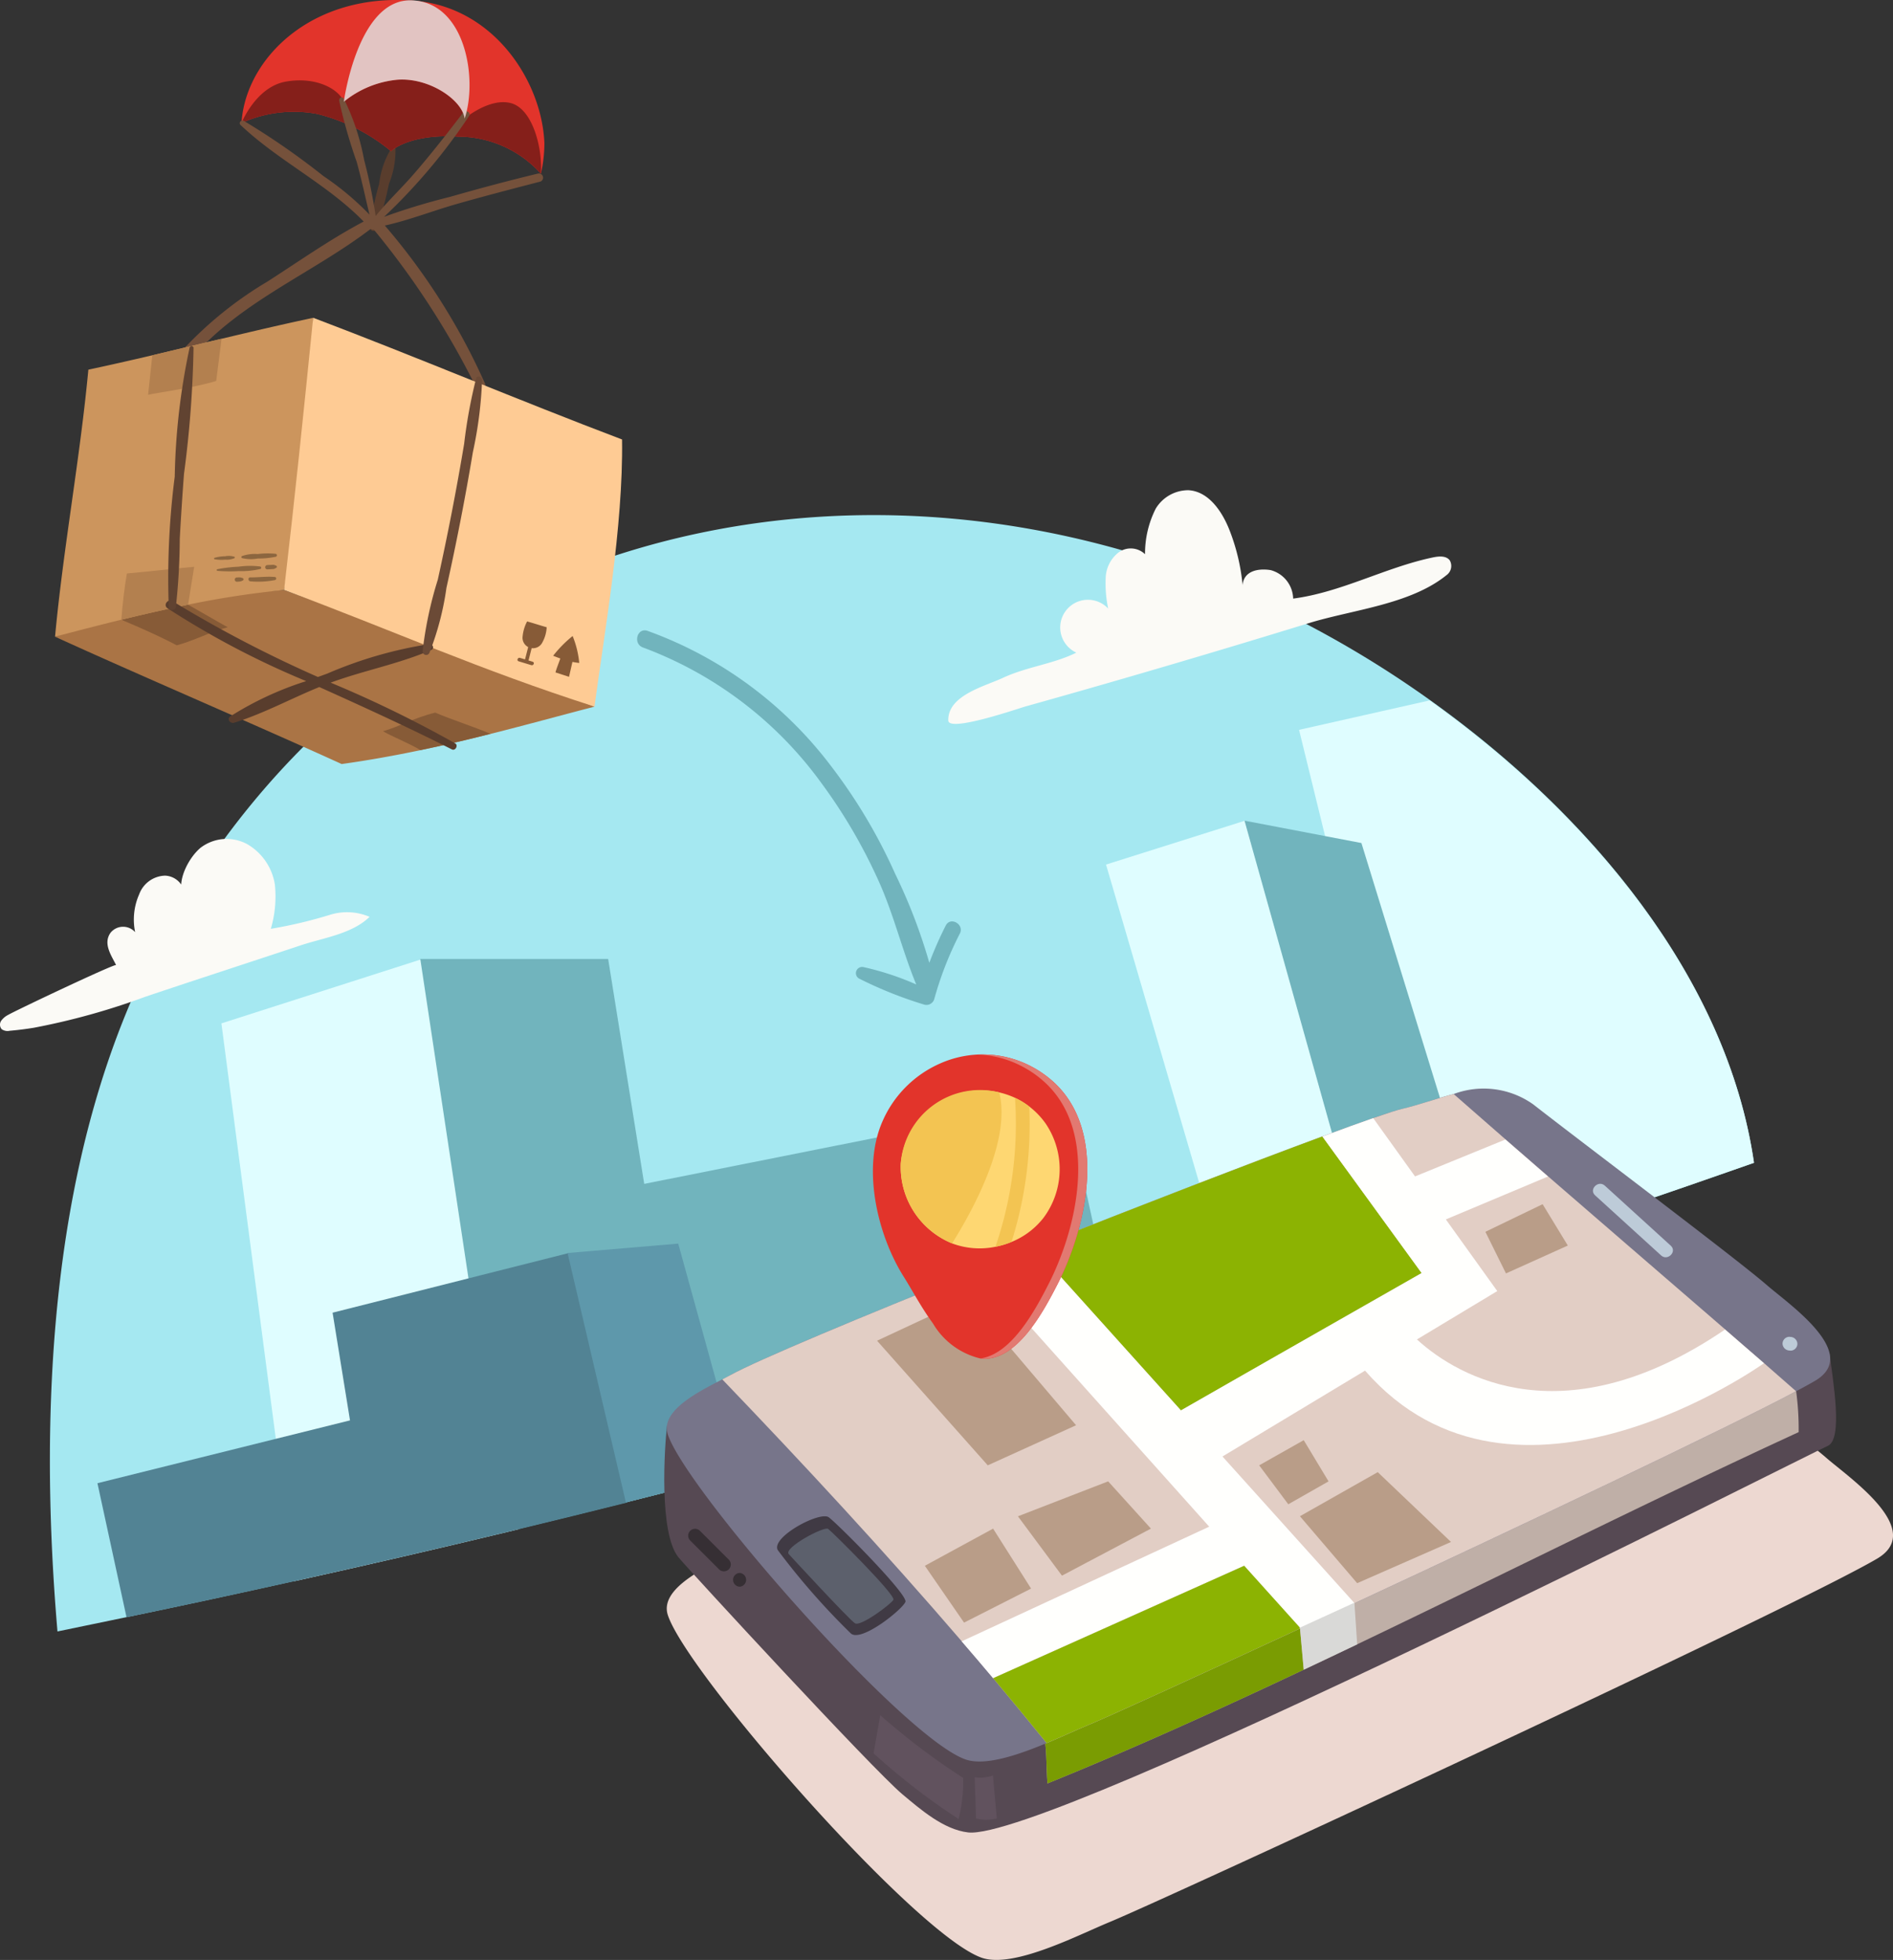 <svg xmlns="http://www.w3.org/2000/svg" width="106.222" height="110" viewBox="0 0 106.222 110">
  <rect x="0" y="0" width="106.222" height="110" fill="#333333" stroke="none"/>
  <g id="Group_20" data-name="Group 20" transform="translate(-42.861 -26.722)">
    <g id="Group_20-2" data-name="Group 20" transform="translate(42.861 54.234)">
      <path id="Path_437" data-name="Path 437" d="M149.385,176.169q-7.44,2.621-14.939,5.081-1.546.5-3.091,1-1.588.513-3.181,1.018-3.733,1.187-7.482,2.331-3.337,1.022-6.685,2.01-10.674,3.146-21.443,5.96-3.233.844-6.475,1.658-3.049.767-6.106,1.506c-.185.046-.369.09-.556.136q-5.975,1.442-11.978,2.776-4.691,1.048-9.4,2.027-1.93.4-3.863.8c-1.089-12.778-.374-27.165,5.619-38.494,12.25-23.153,39.163-29.989,62.335-19.105a58.709,58.709,0,0,1,9.092,5.348C140.115,156.573,147.875,165.776,149.385,176.169Z" transform="translate(-50.961 -138.42)" fill="#a5e8f1"/>
      <path id="Path_438" data-name="Path 438" d="M353,206.246q-7.459,2.621-14.978,5.081-1.55.5-3.1,1l-5.986-24.413-1.462-5.968,7.327-1.653C343.711,186.649,351.491,195.853,353,206.246Z" transform="translate(-254.58 -168.496)" fill="#dffdff"/>
      <path id="Path_439" data-name="Path 439" d="M300.219,232.853q-3.743,1.187-7.5,2.331l-7.659-26.173,7.795-2.462Z" transform="translate(-222.998 -188)" fill="#dffdff"/>
      <path id="Path_440" data-name="Path 440" d="M329.043,230.831q-1.55.5-3.1,1-1.593.513-3.19,1.017l-7.366-26.3,4.57.874,1.989.38Z" transform="translate(-245.553 -188)" fill="#71b4bd"/>
      <path id="Path_441" data-name="Path 441" d="M107.865,268.763c-.185.046-.37.09-.558.136q-5.99,1.442-12.009,2.776-.524-3.994-1.046-7.988-1.527-11.661-3.053-23.318c3.768-1.205,7.5-2.408,11.265-3.611,1.205,5.8,2.336,11.755,3.326,17.739C106.577,259.256,107.281,264.034,107.865,268.763Z" transform="translate(-78.775 -210.445)" fill="#dffdff"/>
      <path id="Path_442" data-name="Path 442" d="M174.543,259.639q-10.7,3.146-21.5,5.96-3.242.844-6.492,1.658-3.057.767-6.122,1.506c-.185.046-.37.09-.558.136l-2.146-14.243-2.7-17.9h10.542l2.023,12.622,23.665-4.719Z" transform="translate(-111.441 -210.445)" fill="#71b4bd"/>
      <path id="Path_443" data-name="Path 443" d="M93.881,314.943q-3.057.767-6.122,1.506c-.185.046-.37.09-.558.136q-5.99,1.442-12.009,2.776-4.7,1.048-9.422,2.027l-1.632-7.525,10.008-2.49,4.164-1.036-.977-6.044,7.723-1.951.627-.159,4.926-1.244Z" transform="translate(-58.67 -258.131)" fill="#528394"/>
      <path id="Path_444" data-name="Path 444" d="M176.9,311.762q-3.242.844-6.492,1.658l-3.272-14,6.209-.527Z" transform="translate(-135.288 -256.608)" fill="#5e98ab"/>
      <path id="Path_445" data-name="Path 445" d="M257.835,143.492a1.555,1.555,0,1,1,1.787-2.474,6.845,6.845,0,0,1-.137-1.777,1.888,1.888,0,0,1,.732-1.382,1.155,1.155,0,0,1,1.473.108,5.592,5.592,0,0,1,.6-2.556,2.135,2.135,0,0,1,1.833-1.035c1.126.061,1.884,1.173,2.3,2.223a11.408,11.408,0,0,1,.742,3.1c.068-.764.811-.956,1.57-.84a1.7,1.7,0,0,1,1.267,1.6c2.712-.355,5.169-1.749,7.833-2.309.334-.07.748-.111.954.162a.632.632,0,0,1-.176.826c-2.046,1.659-5.279,1.941-7.738,2.7q-4.544,1.4-9.108,2.733-3.4.994-6.816,1.95c-.332.093-4.277,1.458-4.3.783-.04-1.425,2.075-1.929,3.1-2.413C255.064,144.285,256.573,144.121,257.835,143.492Z" transform="translate(-197.439 -134.375)" fill="#fbfaf6"/>
      <path id="Path_446" data-name="Path 446" d="M44.756,221.135c-.444.072-.894.129-1.353.169a.569.569,0,0,1-.448-.089.391.391,0,0,1-.021-.482,1.111,1.111,0,0,1,.4-.329c.43-.25,5.993-2.888,6.042-2.788-.266-.538-.746-1.2-.313-1.813a.905.905,0,0,1,1.381-.034,3.5,3.5,0,0,1,.228-2.127,1.593,1.593,0,0,1,1.45-1.045,1.148,1.148,0,0,1,1.1,1.263c-.555-.761.169-2.221.891-2.826a2.413,2.413,0,0,1,2.651-.187,3.194,3.194,0,0,1,1.523,2.267,6.449,6.449,0,0,1-.229,2.467,25.466,25.466,0,0,0,3.315-.785,3.215,3.215,0,0,1,2.226.113c-.98.958-2.585,1.175-3.867,1.6-2.921.974-5.841,1.917-8.742,2.894A38.914,38.914,0,0,1,44.756,221.135Z" transform="translate(-42.861 -190.964)" fill="#fbfaf6"/>
    </g>
    <g id="Group_21" data-name="Group 21" transform="translate(80.135 87.841)">
      <path id="Path_447" data-name="Path 447" d="M257.319,318.21c-.282.165-.656.371-1.113.612-7.688,4.077-38.8,18.48-41.943,19.777-.634.263-1.476.655-2.381,1.035-1.712.715-3.646,1.371-4.8.967-3.741-1.316-16.57-16-17.61-19.238-.447-1.4,1.828-2.519,3.221-3.242.168-.087.325-.168.461-.244,4.123-2.283,36.94-15.107,39.738-15.757,1-.233,2.026-.612,3.053-.878a5.06,5.06,0,0,1,4.719.615c2.755,2.156,12.049,9.148,13.829,10.7C255.784,313.678,260.069,316.6,257.319,318.21Z" transform="translate(-189.274 -291.844)" fill="#edd8d1"/>
      <path id="Path_448" data-name="Path 448" d="M189.018,327.4c-.139,1.18-.475,6.07.647,7.42.637.767,10.9,11.9,12.559,13.29,1.017.851,2.309,1.981,3.688,2.141,4.453.514,47.028-21.163,48.234-21.693.878-.385.285-3.667.109-5.162Z" transform="translate(-188.861 -308.526)" fill="#564953"/>
      <path id="Path_449" data-name="Path 449" d="M314.227,333.844c-8.126,3.74-16.528,7.962-24.772,11.909-1,.478-2,.956-3,1.424-4.9,2.313-9.722,4.495-14.379,6.384-.059-.591-.046-1.928-.157-2.444q7.12-3.293,14.3-6.585c9.324-4.282,18.607-8.7,27.867-12.984A15.7,15.7,0,0,1,314.227,333.844Z" transform="translate(-250.573 -314.585)" fill="#bfafa7"/>
      <path id="Path_450" data-name="Path 450" d="M286.455,384.713c-4.9,2.313-9.722,4.495-14.379,6.384-.059-.591-.046-1.928-.157-2.444q7.12-3.293,14.3-6.585Z" transform="translate(-250.573 -352.12)" fill="#7a9c02"/>
      <path id="Path_451" data-name="Path 451" d="M253.84,281.924c-.268.157-.622.352-1.056.581-7.294,3.868-36.808,17.533-39.795,18.764-.6.25-1.4.622-2.259.982-1.624.678-3.46,1.3-4.552.918-3.549-1.249-15.721-15.176-16.708-18.252-.424-1.324,1.735-2.39,3.056-3.076.159-.082.309-.16.437-.232,3.911-2.166,35.047-14.333,37.7-14.95.946-.221,1.922-.581,2.9-.833a4.8,4.8,0,0,1,4.477.583c2.614,2.046,11.432,8.679,13.12,10.152C252.383,277.625,256.449,280.4,253.84,281.924Z" transform="translate(-189.274 -265.541)" fill="#77758a"/>
      <path id="Path_452" data-name="Path 452" d="M261.775,283.328c-4.11,2.179-15.279,7.471-24.778,11.894-1.041.486-2.061.959-3.048,1.416l-.054.026c-5.98,2.773-10.8,4.97-11.915,5.428-.6.25-1.4.622-2.259.982q-1.481-1.831-3-3.642-.871-1.037-1.763-2.069c-4.336-5.045-8.877-9.948-13.436-14.7.159-.082.309-.16.437-.232,1.547-.856,7.355-3.279,13.976-5.934,1.017-.406,2.056-.82,3.1-1.234,5.947-2.359,12.107-4.736,16.165-6.235,1.131-.419,2.1-.771,2.853-1.033.786-.273,1.341-.452,1.609-.514.946-.221,1.922-.581,2.9-.833q1.449,1.273,2.912,2.547,1.191,1.037,2.39,2.077c3.074,2.668,6.176,5.335,9.255,8l2.861,2.483Q260.876,282.541,261.775,283.328Z" transform="translate(-198.265 -266.364)" fill="#e2cec5"/>
      <path id="Path_453" data-name="Path 453" d="M291.394,283.572l-13.508,7.71-8.227-9.139c5.947-2.359,12.107-4.736,16.165-6.235Z" transform="translate(-248.894 -273.244)" fill="#8cb302"/>
      <path id="Path_454" data-name="Path 454" d="M213.529,360.752a40.032,40.032,0,0,0,4.112,4.69c.61.482,2.9-1.375,3.052-1.783s-3.775-4.353-4.3-4.745C215.895,358.55,213.139,360.028,213.529,360.752Z" transform="translate(-207.161 -334.875)" fill="#403a44"/>
      <path id="Path_455" data-name="Path 455" d="M215.952,362.975s3.4,3.694,3.722,3.887,1.992-1.06,2.152-1.317-3.437-3.823-3.662-3.984S215.651,362.623,215.952,362.975Z" transform="translate(-208.969 -336.873)" fill="#5c606c"/>
      <path id="Path_456" data-name="Path 456" d="M395.987,289.718l-3.7-3.369c-.366-.333-.913.211-.545.545l3.7,3.369C395.808,290.6,396.355,290.053,395.987,289.718Z" transform="translate(-339.509 -280.924)" fill="#bdcbd8"/>
      <path id="Path_457" data-name="Path 457" d="M298.815,285.649s-13.994,10.043-22.383.416l-8,4.819,7.409,8.232c-1.041.486-2.061.959-3.048,1.416l-3.146-3.516-14.086,6.31q-.871-1.037-1.763-2.069l13.889-6.435-12.912-14.431c1.018-.406,2.056-.82,3.1-1.234L266.1,288.3c3.747-2.153,13.508-7.71,13.508-7.71l-5.57-7.664c1.131-.419,2.1-.771,2.853-1.033l2.346,3.272,5.07-2.072q1.191,1.037,2.39,2.077l-5.731,2.408,2.886,4.022-4.508,2.714c2.344,2.151,8.34,5.531,17.286-.555Z" transform="translate(-237.109 -270.258)" fill="#fffffd"/>
      <path id="Path_458" data-name="Path 458" d="M330.864,380.068q-1.5.719-3,1.425l-.213-2.363,3.057-1.4Z" transform="translate(-291.982 -348.899)" fill="#d9d9d7"/>
      <path id="Path_459" data-name="Path 459" d="M277.876,373.13l-.039.07c-5.98,2.773-10.8,4.97-11.915,5.428-.6.25-1.4.622-2.259.982q-1.481-1.831-3-3.642l14.086-6.31Z" transform="translate(-242.207 -342.9)" fill="#8cb302"/>
      <path id="Path_460" data-name="Path 460" d="M235.315,313.614l5.114-2.385,6.055,7.13-4.956,2.25Z" transform="translate(-223.376 -299.487)" fill="#b99d88"/>
      <path id="Path_461" data-name="Path 461" d="M266.076,353.189l2.471,3.332,4.992-2.641-2.4-2.652Z" transform="translate(-246.231 -329.207)" fill="#b99d88"/>
      <path id="Path_462" data-name="Path 462" d="M245.755,363.632l3.83-2.085,2.131,3.365-3.761,1.91Z" transform="translate(-231.133 -336.873)" fill="#b99d88"/>
      <path id="Path_463" data-name="Path 463" d="M318.749,343.642l2.5-1.413,1.393,2.313-2.259,1.285Z" transform="translate(-285.367 -322.52)" fill="#b99d88"/>
      <path id="Path_464" data-name="Path 464" d="M327.649,351.7l4.366-2.475,4.112,3.919-5.266,2.313Z" transform="translate(-291.98 -327.721)" fill="#b99d88"/>
      <path id="Path_465" data-name="Path 465" d="M368.139,292.246l3.212-1.55,1.414,2.321-3.47,1.565Z" transform="translate(-322.064 -284.231)" fill="#b99d88"/>
      <path id="Path_466" data-name="Path 466" d="M196.33,363.286l-1.65-1.648a.386.386,0,0,0-.545.545l1.65,1.648A.386.386,0,0,0,196.33,363.286Z" transform="translate(-192.695 -336.857)" fill="#362f34"/>
      <path id="Path_467" data-name="Path 467" d="M204.229,371.228a.386.386,0,0,0,0,.771A.386.386,0,0,0,204.229,371.228Z" transform="translate(-200.002 -344.066)" fill="#362f34"/>
      <path id="Path_468" data-name="Path 468" d="M234.939,402.3c-.094.525-.234,1.313-.374,2.14a37.382,37.382,0,0,0,4.769,3.687,8.69,8.69,0,0,0,.258-2.307A38.781,38.781,0,0,1,234.939,402.3Z" transform="translate(-222.819 -367.155)" fill="#61525e"/>
      <path id="Path_469" data-name="Path 469" d="M257.873,417.875c-.061-.792-.151-1.62-.212-2.412a2.184,2.184,0,0,1-1.028.1q.039,1.157.077,2.314A2.561,2.561,0,0,0,257.873,417.875Z" transform="translate(-239.215 -376.933)" fill="#61525e"/>
      <path id="Path_470" data-name="Path 470" d="M433.467,319.663l-.063-.007a.387.387,0,0,0-.385.385.4.4,0,0,0,.385.385l.063.007a.386.386,0,0,0,.385-.385A.4.4,0,0,0,433.467,319.663Z" transform="translate(-370.269 -305.748)" fill="#bdcbd8"/>
    </g>
    <path id="Path_471" data-name="Path 471" d="M199.675,181.345a20.666,20.666,0,0,0-.923,2.094,30.616,30.616,0,0,0-1.916-4.994,30.1,30.1,0,0,0-3.615-6.071,22.452,22.452,0,0,0-10.277-7.565c-.59-.206-.84.726-.257.933a21.689,21.689,0,0,1,9.984,7.574,29.92,29.92,0,0,1,3.194,5.437c.88,1.914,1.356,3.976,2.153,5.9a15.772,15.772,0,0,0-2.953-.973.349.349,0,0,0-.268.635,22.867,22.867,0,0,0,3.679,1.472.454.454,0,0,0,.553-.314,19.238,19.238,0,0,1,1.435-3.674C200.73,181.284,199.942,180.822,199.675,181.345Z" transform="translate(-103.744 -102.679)" fill="#71b4bd"/>
    <g id="Group_22" data-name="Group 22" transform="translate(45.95 26.722)">
      <path id="Path_472" data-name="Path 472" d="M125.121,58.829a.117.117,0,0,0-.195-.051,4.869,4.869,0,0,0-.721,2.061,15.015,15.015,0,0,0-.5,2.453c-.016.234.309.243.382.052a23.751,23.751,0,0,0,.672-2.521A4.968,4.968,0,0,0,125.121,58.829Z" transform="translate(-106.019 -50.514)" fill="#593d2d"/>
      <path id="Path_473" data-name="Path 473" d="M112.387,36.469a6.254,6.254,0,0,0-4.61-2.079c-2.317-.158-3.535.54-3.792.822a10.4,10.4,0,0,0-4.166-2.1,7.118,7.118,0,0,0-4.231.515c.007-.133.02-.269.039-.4.454-3.474,4.109-6.92,9.658-6.466,4.483.365,7.155,4.541,7.3,7.984A7.61,7.61,0,0,1,112.387,36.469Z" transform="translate(-85.126 -26.722)" fill="#e2342b"/>
      <path id="Path_474" data-name="Path 474" d="M112.387,49.379a6.254,6.254,0,0,0-4.61-2.079c-2.317-.158-3.535.54-3.792.822a10.4,10.4,0,0,0-4.166-2.1,7.118,7.118,0,0,0-4.231.515s.805-2.027,2.485-2.324,2.968.405,3.257,1.126a5.577,5.577,0,0,1,3-1.235c1.769-.136,3.641,1.123,3.777,2.18,0,0,1.427-1.2,2.625-.856S112.49,47.957,112.387,49.379Z" transform="translate(-85.126 -39.632)" fill="#851f1a"/>
      <path id="Path_475" data-name="Path 475" d="M102.483,52.256c-1.662.4-3.313.841-4.955,1.312a36.843,36.843,0,0,0-3.7,1.121,32.445,32.445,0,0,0,4.764-5.65c.147-.2-.185-.388-.333-.195-.9,1.177-1.805,2.339-2.776,3.456-.685.789-1.462,1.52-2.121,2.333l-.008,0a29.71,29.71,0,0,0-.646-3.14,13.13,13.13,0,0,0-1.139-3.435c-.087-.15-.282-.041-.261.11a28.771,28.771,0,0,0,.984,3.439c.271.978.48,1.97.717,2.957A15.922,15.922,0,0,0,90.424,52.4a41.433,41.433,0,0,0-4.471-3.1c-.145-.078-.307.114-.18.233,2.132,2.019,4.856,3.314,6.91,5.42-1.865.985-3.637,2.237-5.4,3.369a21.333,21.333,0,0,0-4.747,3.827c-.291.334.266.736.554.406,2.728-3.132,6.734-4.709,9.989-7.19a.2.2,0,0,0,.177.046,45.99,45.99,0,0,1,5.741,8.857.271.271,0,0,0,.493-.224,36.219,36.219,0,0,0-5.619-8.866c1.357-.3,2.7-.83,4.026-1.208,1.565-.446,3.14-.855,4.715-1.264A.237.237,0,0,0,102.483,52.256Z" transform="translate(-75.365 -42.519)" fill="#75513b"/>
      <path id="Path_476" data-name="Path 476" d="M54.881,158.188c4.438,2.034,11.381,5,16.082,7.147,1.53-.213,3-.481,4.415-.777,1.361-.283,2.671-.593,3.933-.913,2.066-.519,4.006-1.057,5.839-1.53-4.956-2.027-12.118-4.62-17.418-6.546A48.445,48.445,0,0,0,54.881,158.188Z" transform="translate(-54.881 -122.454)" fill="#aa7445"/>
      <path id="Path_477" data-name="Path 477" d="M69.354,159.617c1.076.457,2.074.892,3.109,1.435.957-.255,1.9-.757,2.86-1.012-.705-.395-1.52-.872-2.225-1.267A20.8,20.8,0,0,0,69.354,159.617Z" transform="translate(-65.634 -124.835)" fill="#875b37"/>
      <path id="Path_478" data-name="Path 478" d="M54.881,114.025c1.215-.321,2.46-.644,3.72-.952,1.236-.3,2.49-.59,3.744-.844a51.444,51.444,0,0,1,5.389-.824A112.035,112.035,0,0,0,69.364,96.13c-1.673.354-3.4.761-5.145,1.176-1.3.308-2.6.624-3.885.927-1.214.283-2.414.558-3.584.806C56.289,103.989,55.339,109.076,54.881,114.025Z" transform="translate(-54.881 -78.292)" fill="#cc955d"/>
      <path id="Path_479" data-name="Path 479" d="M104.89,111.4c.615-5.285,1.075-9.743,1.631-15.277,5.822,2.208,11.511,4.623,17.333,6.831.072,4.891-.994,10.852-1.546,14.992C115.785,115.853,111.177,113.747,104.89,111.4Z" transform="translate(-92.038 -78.289)" fill="#fecb94"/>
      <path id="Path_480" data-name="Path 480" d="M75.195,103.85c.428-.105,2.638-.4,3.822-.778q.15-1.182.3-2.365c-1.3.308-2.6.624-3.885.927C75.355,102.319,75.291,102.941,75.195,103.85Z" transform="translate(-69.974 -81.693)" fill="#b3804f"/>
      <path id="Path_481" data-name="Path 481" d="M69.354,153.465c1.236-.3,2.49-.59,3.744-.844q.172-1.065.344-2.128c-1.273.114-2.506.264-3.778.376C69.527,151.67,69.419,152.594,69.354,153.465Z" transform="translate(-65.634 -118.683)" fill="#b3804f"/>
      <path id="Path_482" data-name="Path 482" d="M126.481,183.4c.524.307,1.541.711,2.1,1.06,1.361-.283,2.671-.593,3.933-.913-.879-.381-2.219-.81-3.1-1.191C128.151,182.669,127.424,183.138,126.481,183.4Z" transform="translate(-108.08 -142.361)" fill="#875b37"/>
      <path id="Path_483" data-name="Path 483" d="M163.636,166.725a6.746,6.746,0,0,1,1.093-1.108,5.314,5.314,0,0,1,.371,1.511c-.132-.014-.259-.034-.382-.058l-.191.838-.761-.249c.072-.259.182-.52.272-.781C163.9,166.83,163.77,166.779,163.636,166.725Z" transform="translate(-135.686 -129.921)" fill="#875b37"/>
      <path id="Path_484" data-name="Path 484" d="M157.228,162.43a2.235,2.235,0,0,0-.25.82.588.588,0,0,0,1.117.336,1.942,1.942,0,0,0,.231-.829C157.99,162.663,157.565,162.523,157.228,162.43Z" transform="translate(-130.739 -127.553)" fill="#875b37"/>
      <path id="Path_485" data-name="Path 485" d="M155.981,168.279l.284.086.191-.747c.033-.128.225-.052.192.075l-.187.732.233.071c.127.038.052.231-.075.192l-.714-.216C155.779,168.433,155.854,168.241,155.981,168.279Z" transform="translate(-129.893 -131.357)" fill="#875b37"/>
      <path id="Path_486" data-name="Path 486" d="M79.426,157.9a69.794,69.794,0,0,0,8.131,4.243l.019.008c.178-.064.355-.127.528-.191a23.48,23.48,0,0,1,5.731-1.655c.188-.016.292.247.1.33-1.786.774-3.772,1.149-5.606,1.82l-.038.014a65.632,65.632,0,0,1,6.987,3.407c.188.112.012.439-.186.339-2.451-1.237-4.936-2.374-7.438-3.5-1.6.654-3.154,1.5-4.782,2.005-.205.063-.433-.2-.219-.353a18.2,18.2,0,0,1,4.264-1.983l-.045-.02a47.724,47.724,0,0,1-7.737-4.071C78.875,158.113,79.161,157.735,79.426,157.9Z" transform="translate(-72.826 -124.156)" fill="#593d2d"/>
      <path id="Path_487" data-name="Path 487" d="M136,120.331q.419-1.9.788-3.8t.69-3.822a28.44,28.44,0,0,1,.672-3.672c.063-.2.332-.1.335.081a22.846,22.846,0,0,1-.516,4.051q-.319,1.915-.691,3.821t-.793,3.8a16.037,16.037,0,0,1-.946,3.624.2.2,0,0,1-.388-.094A21.649,21.649,0,0,1,136,120.331Z" transform="translate(-114.523 -87.796)" fill="#6b4a36"/>
      <path id="Path_488" data-name="Path 488" d="M80.694,102.363a.114.114,0,0,1,.216.022,60.885,60.885,0,0,1-.536,7.086q-.137,1.814-.236,3.63a36.426,36.426,0,0,1-.219,3.831c-.034.21-.374.249-.4.013a44.847,44.847,0,0,1,.336-7.324A37.7,37.7,0,0,1,80.694,102.363Z" transform="translate(-73.139 -82.871)" fill="#614331"/>
      <path id="Path_489" data-name="Path 489" d="M95.615,147.713a2.151,2.151,0,0,1,.878-.115,4.636,4.636,0,0,1,1.017-.013.086.086,0,0,1,.009.164,4.657,4.657,0,0,1-1.012.1,2.15,2.15,0,0,1-.885-.022A.063.063,0,0,1,95.615,147.713Z" transform="translate(-85.126 -116.503)" fill="#8c663f"/>
      <path id="Path_490" data-name="Path 490" d="M89.635,148.229a2.245,2.245,0,0,1,.588-.086,1.073,1.073,0,0,1,.524.027.047.047,0,0,1,0,.081,1.076,1.076,0,0,1-.518.082,2.251,2.251,0,0,1-.594-.023A.042.042,0,0,1,89.635,148.229Z" transform="translate(-80.683 -116.923)" fill="#8c663f"/>
      <path id="Path_491" data-name="Path 491" d="M100.8,150.1c.1-.007.2-.012.3-.014a.271.271,0,0,1,.191.038l.016,0a.073.073,0,0,1,.007.14l-.016,0a.274.274,0,0,1-.186.058c-.1.008-.2.014-.3.017A.122.122,0,0,1,100.8,150.1Z" transform="translate(-88.916 -118.383)" fill="#8c663f"/>
      <path id="Path_492" data-name="Path 492" d="M90.2,150.471a8.082,8.082,0,0,1,1.2-.143,4.541,4.541,0,0,1,1.212-.01.072.072,0,0,1,.007.138,4.533,4.533,0,0,1-1.206.119,8.083,8.083,0,0,1-1.207-.015A.046.046,0,0,1,90.2,150.471Z" transform="translate(-81.098 -118.523)" fill="#8c663f"/>
      <path id="Path_493" data-name="Path 493" d="M97.212,152.706c.456.008.935-.066,1.386-.019.087.009.089.146.009.169a4.847,4.847,0,0,1-1.383.073C97.081,152.926,97.067,152.7,97.212,152.706Z" transform="translate(-86.257 -120.302)" fill="#8c663f"/>
      <path id="Path_494" data-name="Path 494" d="M94.2,152.812c.056,0,.113-.007.168-.005a.489.489,0,0,1,.077.008c.031.006.058.024.089.027a.076.076,0,0,1,.008.145c-.03.007-.056.027-.085.036a.455.455,0,0,1-.076.016c-.055.007-.112.008-.168.013A.121.121,0,0,1,94.2,152.812Z" transform="translate(-84.015 -120.402)" fill="#8c663f"/>
      <path id="Path_495" data-name="Path 495" d="M124.708,33.427c.742-2.208.059-6.532-2.972-6.638s-3.806,5.693-3.806,5.693a5.577,5.577,0,0,1,3-1.235C122.7,31.111,124.572,32.37,124.708,33.427Z" transform="translate(-101.726 -26.771)" fill="#e2c4c2"/>
    </g>
    <g id="Group_23" data-name="Group 23" transform="translate(91.843 85.902)">
      <path id="Path_496" data-name="Path 496" d="M244.315,270.516c-.771,1.5-2.3,4.413-4.32,4.181a4.218,4.218,0,0,1-2.675-1.971c-.655-.894-1.19-1.91-1.64-2.621-1.488-2.364-2.352-6.094-1.187-8.728a6.28,6.28,0,0,1,3.21-3.23,5.869,5.869,0,0,1,5.181.18,6.017,6.017,0,0,1,1.033.7C247.181,261.763,245.991,267.245,244.315,270.516Z" transform="translate(-233.952 -257.631)" fill="#e2342b"/>
      <path id="Path_497" data-name="Path 497" d="M261.026,259.033a6.013,6.013,0,0,0-1.033-.7,5.791,5.791,0,0,0-3.014-.689,5.786,5.786,0,0,1,2.505.689,6.013,6.013,0,0,1,1.033.7c3.264,2.734,2.074,8.216.4,11.488-.709,1.383-2.055,3.952-3.842,4.177l.03,0c2.025.231,3.549-2.678,4.32-4.181C263.1,267.249,264.29,261.767,261.026,259.033Z" transform="translate(-251.061 -257.635)" fill="#e27971"/>
      <path id="Path_498" data-name="Path 498" d="M248,272.658A4.357,4.357,0,0,1,246.213,274a4.612,4.612,0,0,1-.9.27,4.4,4.4,0,0,1-2.431-.188A4.633,4.633,0,0,1,240,269.6a4.528,4.528,0,0,1,6.41-3.69,4.035,4.035,0,0,1,.8.488,4.382,4.382,0,0,1,.912.946A4.563,4.563,0,0,1,248,272.658Z" transform="translate(-238.437 -263.476)" fill="#fed772"/>
      <path id="Path_499" data-name="Path 499" d="M242.88,274.079A4.633,4.633,0,0,1,240,269.6a4.455,4.455,0,0,1,5.523-3.994C246.161,268.117,244.332,271.759,242.88,274.079Z" transform="translate(-238.437 -263.476)" fill="#f3c452"/>
      <path id="Path_500" data-name="Path 500" d="M261.6,275.2a4.616,4.616,0,0,1-.9.27,21.316,21.316,0,0,0,1.095-8.353,4.043,4.043,0,0,1,.8.488A21.865,21.865,0,0,1,261.6,275.2Z" transform="translate(-253.823 -264.68)" fill="#f3c452"/>
    </g>
  </g>
</svg>
